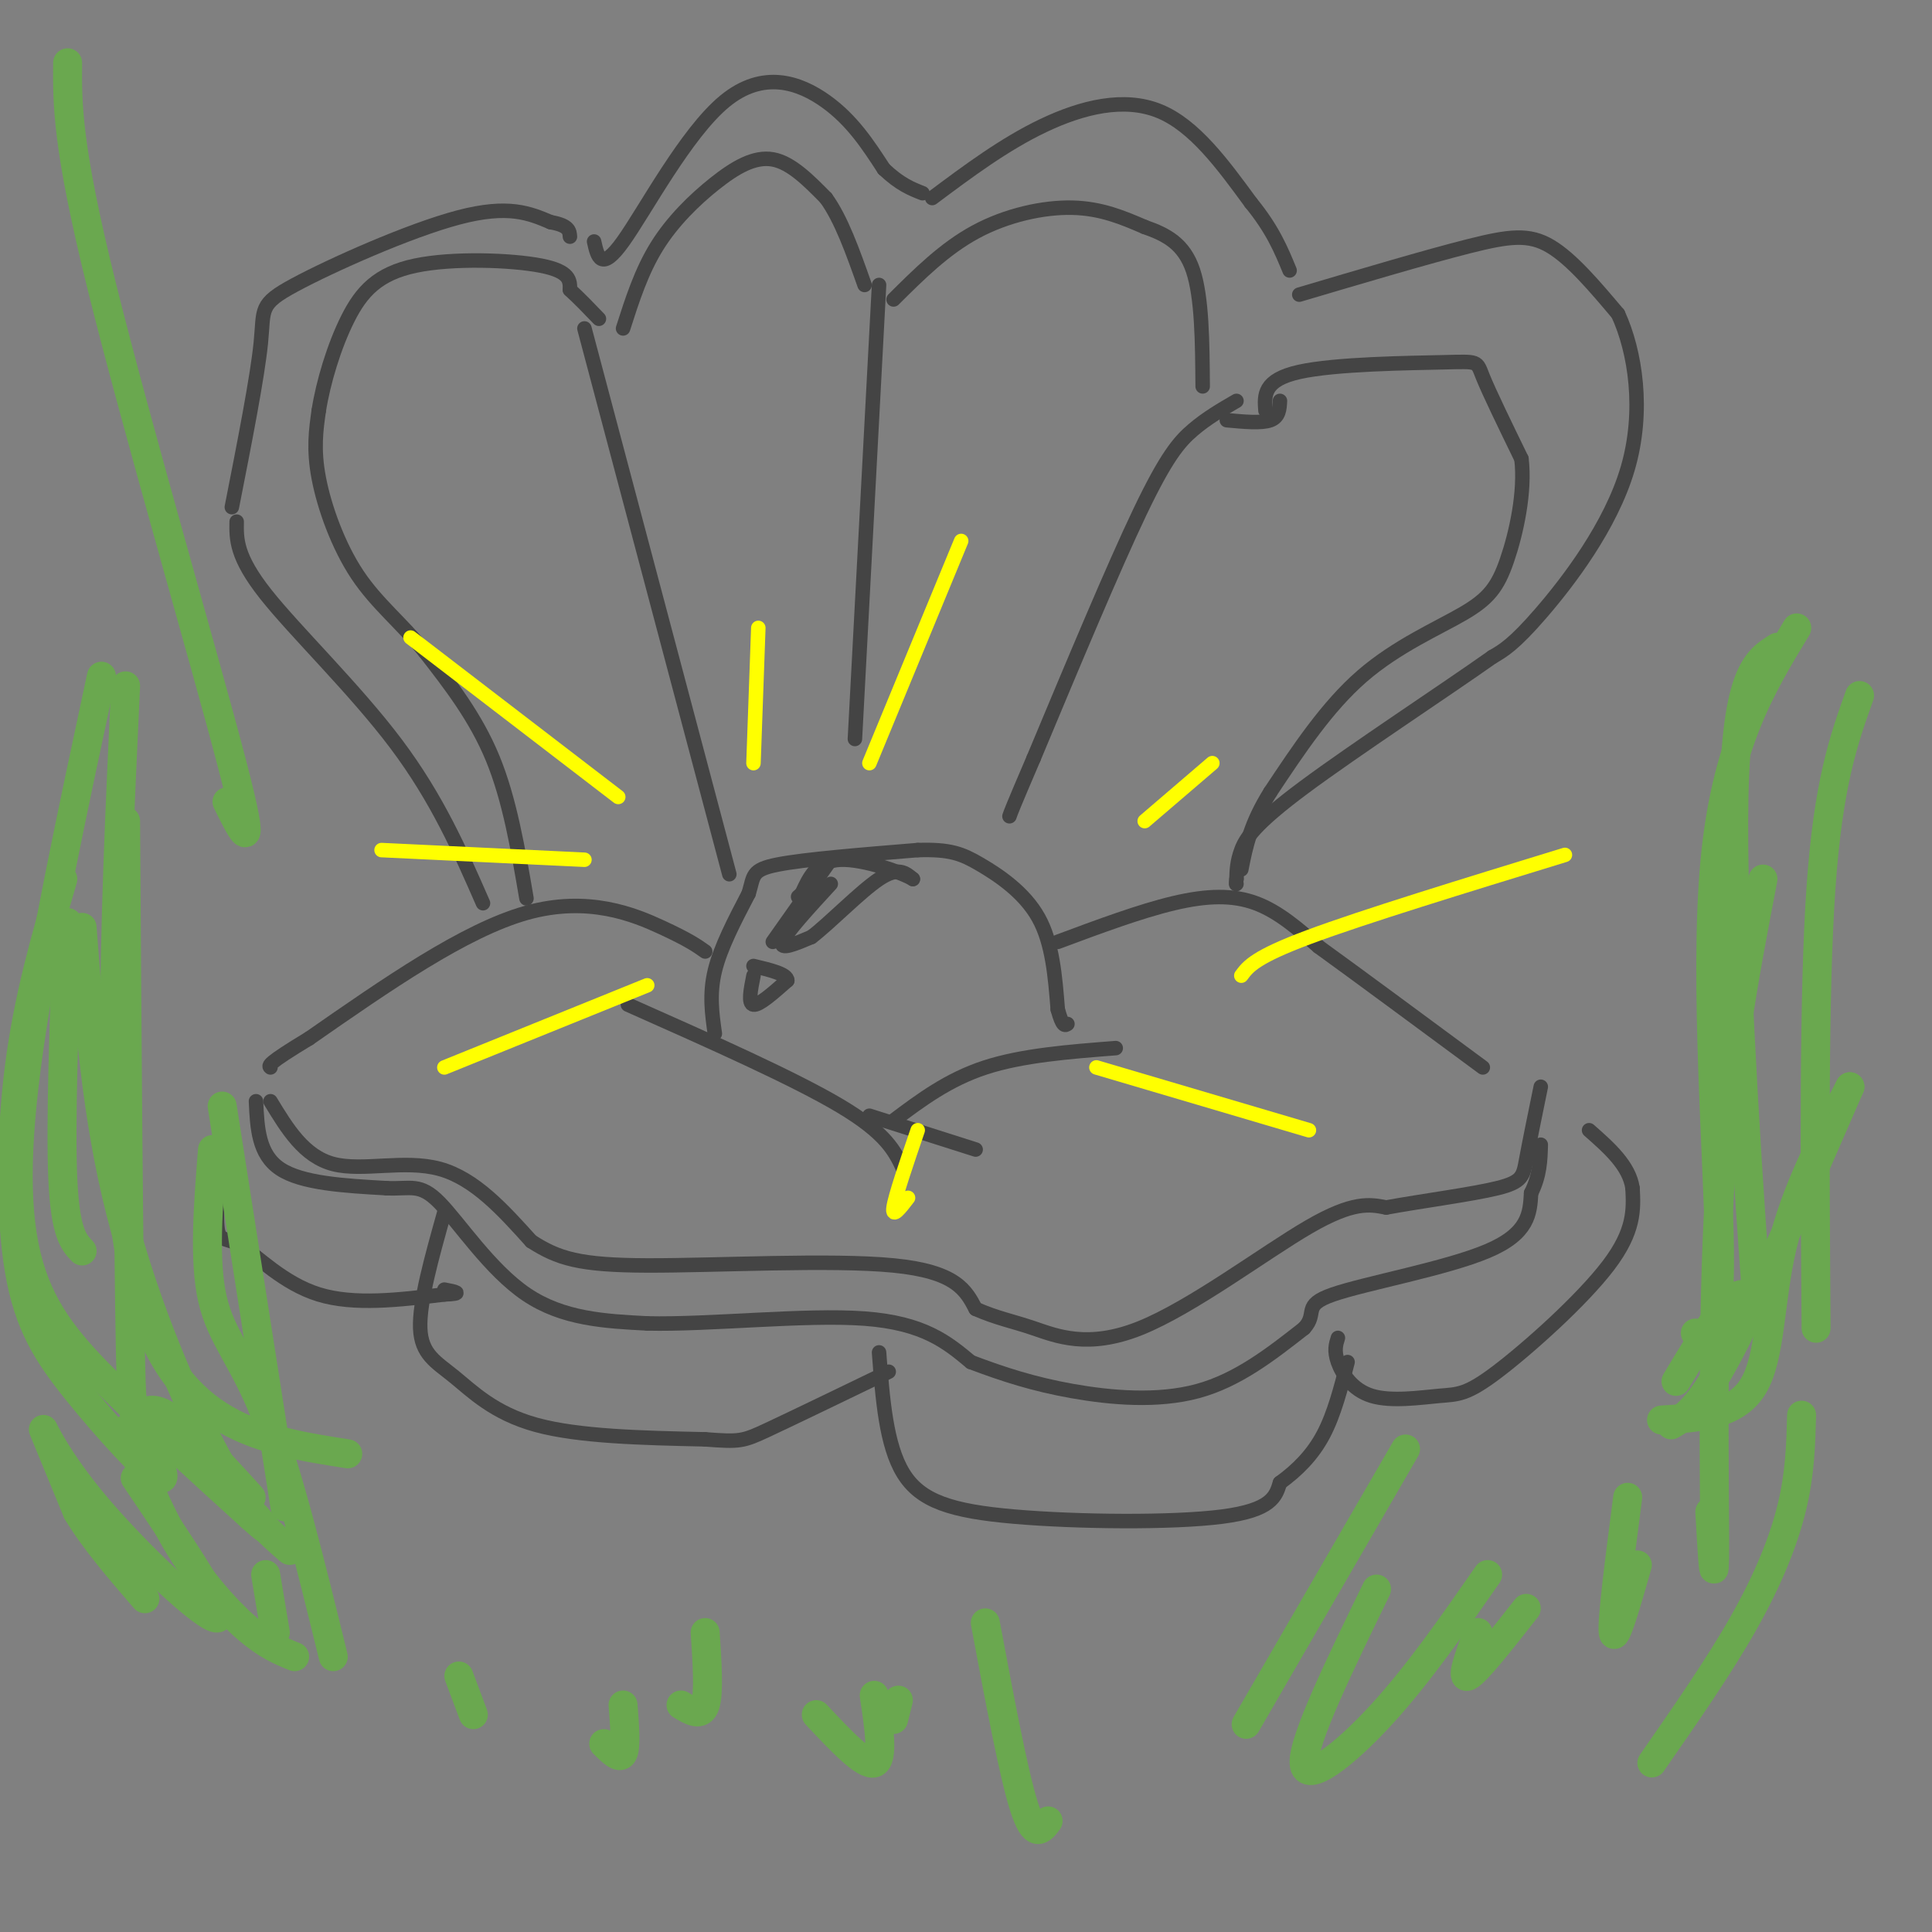 <svg viewBox='0 0 400 400' version='1.1' xmlns='http://www.w3.org/2000/svg' xmlns:xlink='http://www.w3.org/1999/xlink'><rect x="0" y="0" width="400" height="400" fill="#808080" stroke="none"/><g fill='none' stroke='rgb(68,68,68)' stroke-width='3' stroke-linecap='round' stroke-linejoin='round'><path d='M148,214c-0.583,-4.083 -1.167,-8.167 0,-13c1.167,-4.833 4.083,-10.417 7,-16'/><path d='M155,185c1.133,-3.689 0.467,-4.911 6,-6c5.533,-1.089 17.267,-2.044 29,-3'/><path d='M190,176c6.762,-0.214 9.167,0.750 13,3c3.833,2.250 9.095,5.786 12,11c2.905,5.214 3.452,12.107 4,19'/><path d='M219,209c1.000,3.667 1.500,3.333 2,3'/><path d='M172,183c-4.667,5.083 -9.333,10.167 -10,12c-0.667,1.833 2.667,0.417 6,-1'/><path d='M168,194c3.733,-2.822 10.067,-9.378 14,-12c3.933,-2.622 5.467,-1.311 7,0'/><path d='M189,182c-1.889,-1.200 -10.111,-4.200 -15,-4c-4.889,0.200 -6.444,3.600 -8,7'/><path d='M166,185c-1.333,1.167 -0.667,0.583 0,0'/><path d='M172,178c0.000,0.000 -12.000,17.000 -12,17'/><path d='M156,202c-0.583,2.917 -1.167,5.833 0,6c1.167,0.167 4.083,-2.417 7,-5'/><path d='M163,203c0.000,-1.333 -3.500,-2.167 -7,-3'/><path d='M130,208c17.250,7.667 34.500,15.333 44,21c9.500,5.667 11.250,9.333 13,13'/><path d='M185,232c5.667,-4.250 11.333,-8.500 19,-11c7.667,-2.500 17.333,-3.250 27,-4'/><path d='M180,231c0.000,0.000 22.000,7.000 22,7'/><path d='M146,197c-1.689,-1.200 -3.378,-2.400 -9,-5c-5.622,-2.600 -15.178,-6.600 -28,-3c-12.822,3.600 -28.911,14.800 -45,26'/><path d='M64,215c-8.833,5.333 -8.417,5.667 -8,6'/><path d='M219,195c8.533,-3.178 17.067,-6.356 24,-8c6.933,-1.644 12.267,-1.756 17,0c4.733,1.756 8.867,5.378 13,9'/><path d='M273,196c7.833,5.667 20.917,15.333 34,25'/><path d='M56,228c3.467,5.711 6.933,11.422 13,13c6.067,1.578 14.733,-0.978 22,1c7.267,1.978 13.133,8.489 19,15'/><path d='M110,257c5.536,3.560 9.875,4.958 24,5c14.125,0.042 38.036,-1.274 51,0c12.964,1.274 14.982,5.137 17,9'/><path d='M202,271c4.522,1.976 7.325,2.416 12,4c4.675,1.584 11.220,4.311 22,0c10.780,-4.311 25.794,-15.660 35,-21c9.206,-5.340 12.603,-4.670 16,-4'/><path d='M287,250c7.357,-1.345 17.750,-2.708 23,-4c5.250,-1.292 5.357,-2.512 6,-6c0.643,-3.488 1.821,-9.244 3,-15'/><path d='M53,228c0.250,5.500 0.500,11.000 5,14c4.500,3.000 13.250,3.500 22,4'/><path d='M80,246c5.119,0.238 6.917,-1.167 11,3c4.083,4.167 10.452,13.905 18,19c7.548,5.095 16.274,5.548 25,6'/><path d='M134,274c12.911,0.311 32.689,-1.911 45,-1c12.311,0.911 17.156,4.956 22,9'/><path d='M201,282c6.869,2.595 13.042,4.583 21,6c7.958,1.417 17.702,2.262 26,0c8.298,-2.262 15.149,-7.631 22,-13'/><path d='M270,275c2.964,-3.202 -0.625,-4.708 6,-7c6.625,-2.292 23.464,-5.369 32,-9c8.536,-3.631 8.768,-7.815 9,-12'/><path d='M317,247c1.833,-3.667 1.917,-6.833 2,-10'/><path d='M46,234c-0.667,8.298 -1.333,16.595 -1,20c0.333,3.405 1.667,1.917 5,4c3.333,2.083 8.667,7.738 16,10c7.333,2.262 16.667,1.131 26,0'/><path d='M92,268c4.333,-0.167 2.167,-0.583 0,-1'/><path d='M92,251c-2.607,9.292 -5.214,18.583 -5,24c0.214,5.417 3.250,6.958 7,10c3.750,3.042 8.214,7.583 17,10c8.786,2.417 21.893,2.708 35,3'/><path d='M146,298c7.222,0.556 7.778,0.444 13,-2c5.222,-2.444 15.111,-7.222 25,-12'/><path d='M182,280c0.720,9.589 1.440,19.179 5,25c3.560,5.821 9.958,7.875 23,9c13.042,1.125 32.726,1.321 43,0c10.274,-1.321 11.137,-4.161 12,-7'/><path d='M265,307c3.644,-2.644 6.756,-5.756 9,-10c2.244,-4.244 3.622,-9.622 5,-15'/><path d='M277,277c-0.418,1.321 -0.837,2.642 0,5c0.837,2.358 2.929,5.753 7,7c4.071,1.247 10.122,0.344 14,0c3.878,-0.344 5.582,-0.131 12,-5c6.418,-4.869 17.548,-14.820 23,-22c5.452,-7.180 5.226,-11.590 5,-16'/><path d='M338,246c-0.667,-4.667 -4.833,-8.333 -9,-12'/><path d='M100,187c-4.733,-10.822 -9.467,-21.644 -18,-33c-8.533,-11.356 -20.867,-23.244 -27,-31c-6.133,-7.756 -6.067,-11.378 -6,-15'/><path d='M48,105c2.643,-13.435 5.286,-26.869 6,-34c0.714,-7.131 -0.500,-7.958 7,-12c7.500,-4.042 23.714,-11.298 34,-14c10.286,-2.702 14.643,-0.851 19,1'/><path d='M114,46c3.833,0.667 3.917,1.833 4,3'/><path d='M123,50c0.714,3.196 1.429,6.393 6,0c4.571,-6.393 13.000,-22.375 21,-29c8.000,-6.625 15.571,-3.893 21,0c5.429,3.893 8.714,8.946 12,14'/><path d='M183,35c3.333,3.167 5.667,4.083 8,5'/><path d='M193,41c7.467,-5.578 14.933,-11.156 23,-15c8.067,-3.844 16.733,-5.956 24,-3c7.267,2.956 13.133,10.978 19,19'/><path d='M259,42c4.500,5.500 6.250,9.750 8,14'/><path d='M269,61c13.200,-3.911 26.400,-7.822 35,-10c8.600,-2.178 12.600,-2.622 17,0c4.400,2.622 9.200,8.311 14,14'/><path d='M335,65c3.571,7.726 5.500,20.042 2,32c-3.500,11.958 -12.429,23.560 -18,30c-5.571,6.440 -7.786,7.720 -10,9'/><path d='M309,136c-9.607,6.798 -28.625,19.292 -39,27c-10.375,7.708 -12.107,10.631 -13,13c-0.893,2.369 -0.946,4.185 -1,6'/><path d='M256,182c-0.167,1.167 -0.083,1.083 0,1'/><path d='M109,186c-1.750,-10.250 -3.500,-20.500 -7,-29c-3.500,-8.500 -8.750,-15.250 -14,-22'/><path d='M88,135c-4.857,-6.000 -10.000,-10.000 -14,-16c-4.000,-6.000 -6.857,-14.000 -8,-20c-1.143,-6.000 -0.571,-10.000 0,-14'/><path d='M66,85c0.906,-5.818 3.171,-13.364 6,-19c2.829,-5.636 6.223,-9.364 14,-11c7.777,-1.636 19.936,-1.182 26,0c6.064,1.182 6.032,3.091 6,5'/><path d='M118,60c2.000,1.833 4.000,3.917 6,6'/><path d='M129,68c1.893,-5.911 3.786,-11.821 7,-17c3.214,-5.179 7.750,-9.625 12,-13c4.250,-3.375 8.214,-5.679 12,-5c3.786,0.679 7.393,4.339 11,8'/><path d='M171,41c3.167,4.333 5.583,11.167 8,18'/><path d='M185,62c5.289,-5.267 10.578,-10.533 17,-14c6.422,-3.467 13.978,-5.133 20,-5c6.022,0.133 10.511,2.067 15,4'/><path d='M237,47c4.467,1.556 8.133,3.444 10,9c1.867,5.556 1.933,14.778 2,24'/><path d='M262,85c-0.244,-3.167 -0.488,-6.333 7,-8c7.488,-1.667 22.708,-1.833 30,-2c7.292,-0.167 6.655,-0.333 8,3c1.345,3.333 4.673,10.167 8,17'/><path d='M315,95c0.829,6.850 -1.097,15.475 -3,21c-1.903,5.525 -3.781,7.949 -9,11c-5.219,3.051 -13.777,6.729 -21,13c-7.223,6.271 -13.112,15.136 -19,24'/><path d='M263,164c-4.167,6.667 -5.083,11.333 -6,16'/><path d='M121,68c0.000,0.000 30.000,113.000 30,113'/><path d='M182,59c0.000,0.000 -5.000,94.000 -5,94'/><path d='M254,87c3.583,0.333 7.167,0.667 9,0c1.833,-0.667 1.917,-2.333 2,-4'/><path d='M256,83c-3.067,1.778 -6.133,3.556 -9,6c-2.867,2.444 -5.533,5.556 -11,17c-5.467,11.444 -13.733,31.222 -22,51'/><path d='M214,157c-4.500,10.500 -4.750,11.250 -5,12'/></g>
<g fill='none' stroke='rgb(255,255,0)' stroke-width='3' stroke-linecap='round' stroke-linejoin='round'><path d='M128,165c0.000,0.000 -43.000,-33.000 -43,-33'/><path d='M121,178c0.000,0.000 -42.000,-2.000 -42,-2'/><path d='M134,204c0.000,0.000 -42.000,17.000 -42,17'/><path d='M190,234c-2.333,6.833 -4.667,13.667 -5,16c-0.333,2.333 1.333,0.167 3,-2'/><path d='M227,221c0.000,0.000 44.000,13.000 44,13'/><path d='M257,202c1.417,-1.917 2.833,-3.833 14,-8c11.167,-4.167 32.083,-10.583 53,-17'/><path d='M237,170c0.000,0.000 14.000,-12.000 14,-12'/><path d='M180,158c0.000,0.000 19.000,-46.000 19,-46'/><path d='M156,158c0.000,0.000 1.000,-28.000 1,-28'/></g>
<g fill='none' stroke='rgb(106,168,79)' stroke-width='6' stroke-linecap='round' stroke-linejoin='round'><path d='M351,276c2.600,0.622 5.200,1.244 5,-17c-0.200,-18.244 -3.200,-55.356 -1,-80c2.200,-24.644 9.600,-36.822 17,-49'/><path d='M368,134c-4.232,2.631 -8.464,5.262 -9,31c-0.536,25.738 2.625,74.583 4,94c1.375,19.417 0.964,9.405 -2,9c-2.964,-0.405 -8.482,8.798 -14,18'/><path d='M346,295c2.917,-1.667 5.833,-3.333 12,-15c6.167,-11.667 15.583,-33.333 25,-55'/><path d='M383,225c-5.667,10.867 -11.333,21.733 -14,33c-2.667,11.267 -2.333,22.933 -6,29c-3.667,6.067 -11.333,6.533 -19,7'/><path d='M72,301c-17.667,-2.750 -35.333,-5.500 -43,-32c-7.667,-26.500 -5.333,-76.750 -3,-127'/><path d='M21,140c-6.006,28.036 -12.012,56.071 -15,77c-2.988,20.929 -2.958,34.750 0,45c2.958,10.250 8.845,16.929 17,25c8.155,8.071 18.577,17.536 29,27'/><path d='M52,314c5.000,4.500 3.000,2.250 1,0'/><path d='M52,310c-7.911,-8.711 -15.822,-17.422 -20,-18c-4.178,-0.578 -4.622,6.978 -5,-12c-0.378,-18.978 -0.689,-64.489 -1,-110'/><path d='M13,182c-3.584,12.321 -7.167,24.641 -9,39c-1.833,14.359 -1.914,30.756 0,42c1.914,11.244 5.823,17.335 12,25c6.177,7.665 14.622,16.904 17,18c2.378,1.096 -1.311,-5.952 -5,-13'/><path d='M17,259c-1.750,-1.833 -3.500,-3.667 -4,-15c-0.500,-11.333 0.250,-32.167 1,-53'/><path d='M17,192c1.489,19.667 2.978,39.333 8,59c5.022,19.667 13.578,39.333 20,51c6.422,11.667 10.711,15.333 15,19'/><path d='M59,312c0.000,0.000 -13.000,-83.000 -13,-83'/><path d='M44,238c-0.911,11.533 -1.822,23.067 0,31c1.822,7.933 6.378,12.267 11,24c4.622,11.733 9.311,30.867 14,50'/><path d='M61,343c-2.911,-1.178 -5.822,-2.356 -10,-6c-4.178,-3.644 -9.622,-9.756 -14,-17c-4.378,-7.244 -7.689,-15.622 -11,-24'/><path d='M28,306c9.643,14.280 19.286,28.560 17,29c-2.286,0.440 -16.500,-12.958 -25,-23c-8.500,-10.042 -11.286,-16.726 -11,-16c0.286,0.726 3.643,8.863 7,17'/><path d='M16,313c3.500,5.833 8.750,11.917 14,18'/><path d='M55,326c0.000,0.000 2.000,12.000 2,12'/><path d='M258,357c0.000,0.000 33.000,-57.000 33,-57'/><path d='M285,329c-7.622,15.667 -15.244,31.333 -15,36c0.244,4.667 8.356,-1.667 16,-10c7.644,-8.333 14.822,-18.667 22,-29'/><path d='M306,338c-1.833,4.917 -3.667,9.833 -2,9c1.667,-0.833 6.833,-7.417 12,-14'/><path d='M337,310c-1.667,12.833 -3.333,25.667 -3,28c0.333,2.333 2.667,-5.833 5,-14'/><path d='M354,313c0.511,9.089 1.022,18.178 1,6c-0.022,-12.178 -0.578,-45.622 1,-72c1.578,-26.378 5.289,-45.689 9,-65'/><path d='M385,144c-3.250,9.083 -6.500,18.167 -8,40c-1.500,21.833 -1.250,56.417 -1,91'/><path d='M373,293c-0.156,6.000 -0.311,12.000 -2,19c-1.689,7.000 -4.911,15.000 -10,24c-5.089,9.000 -12.044,19.000 -19,29'/><path d='M217,377c-1.417,1.917 -2.833,3.833 -5,-3c-2.167,-6.833 -5.083,-22.417 -8,-38'/><path d='M186,352c0.000,0.000 -1.000,4.000 -1,4'/><path d='M181,351c1.000,6.667 2.000,13.333 0,14c-2.000,0.667 -7.000,-4.667 -12,-10'/><path d='M146,338c0.417,6.250 0.833,12.500 0,15c-0.833,2.500 -2.917,1.250 -5,0'/><path d='M129,353c0.333,4.333 0.667,8.667 0,10c-0.667,1.333 -2.333,-0.333 -4,-2'/><path d='M98,355c0.000,0.000 -3.000,-8.000 -3,-8'/><path d='M47,166c3.267,6.600 6.533,13.200 1,-8c-5.533,-21.200 -19.867,-70.200 -27,-99c-7.133,-28.800 -7.067,-37.400 -7,-46'/></g>
</svg>